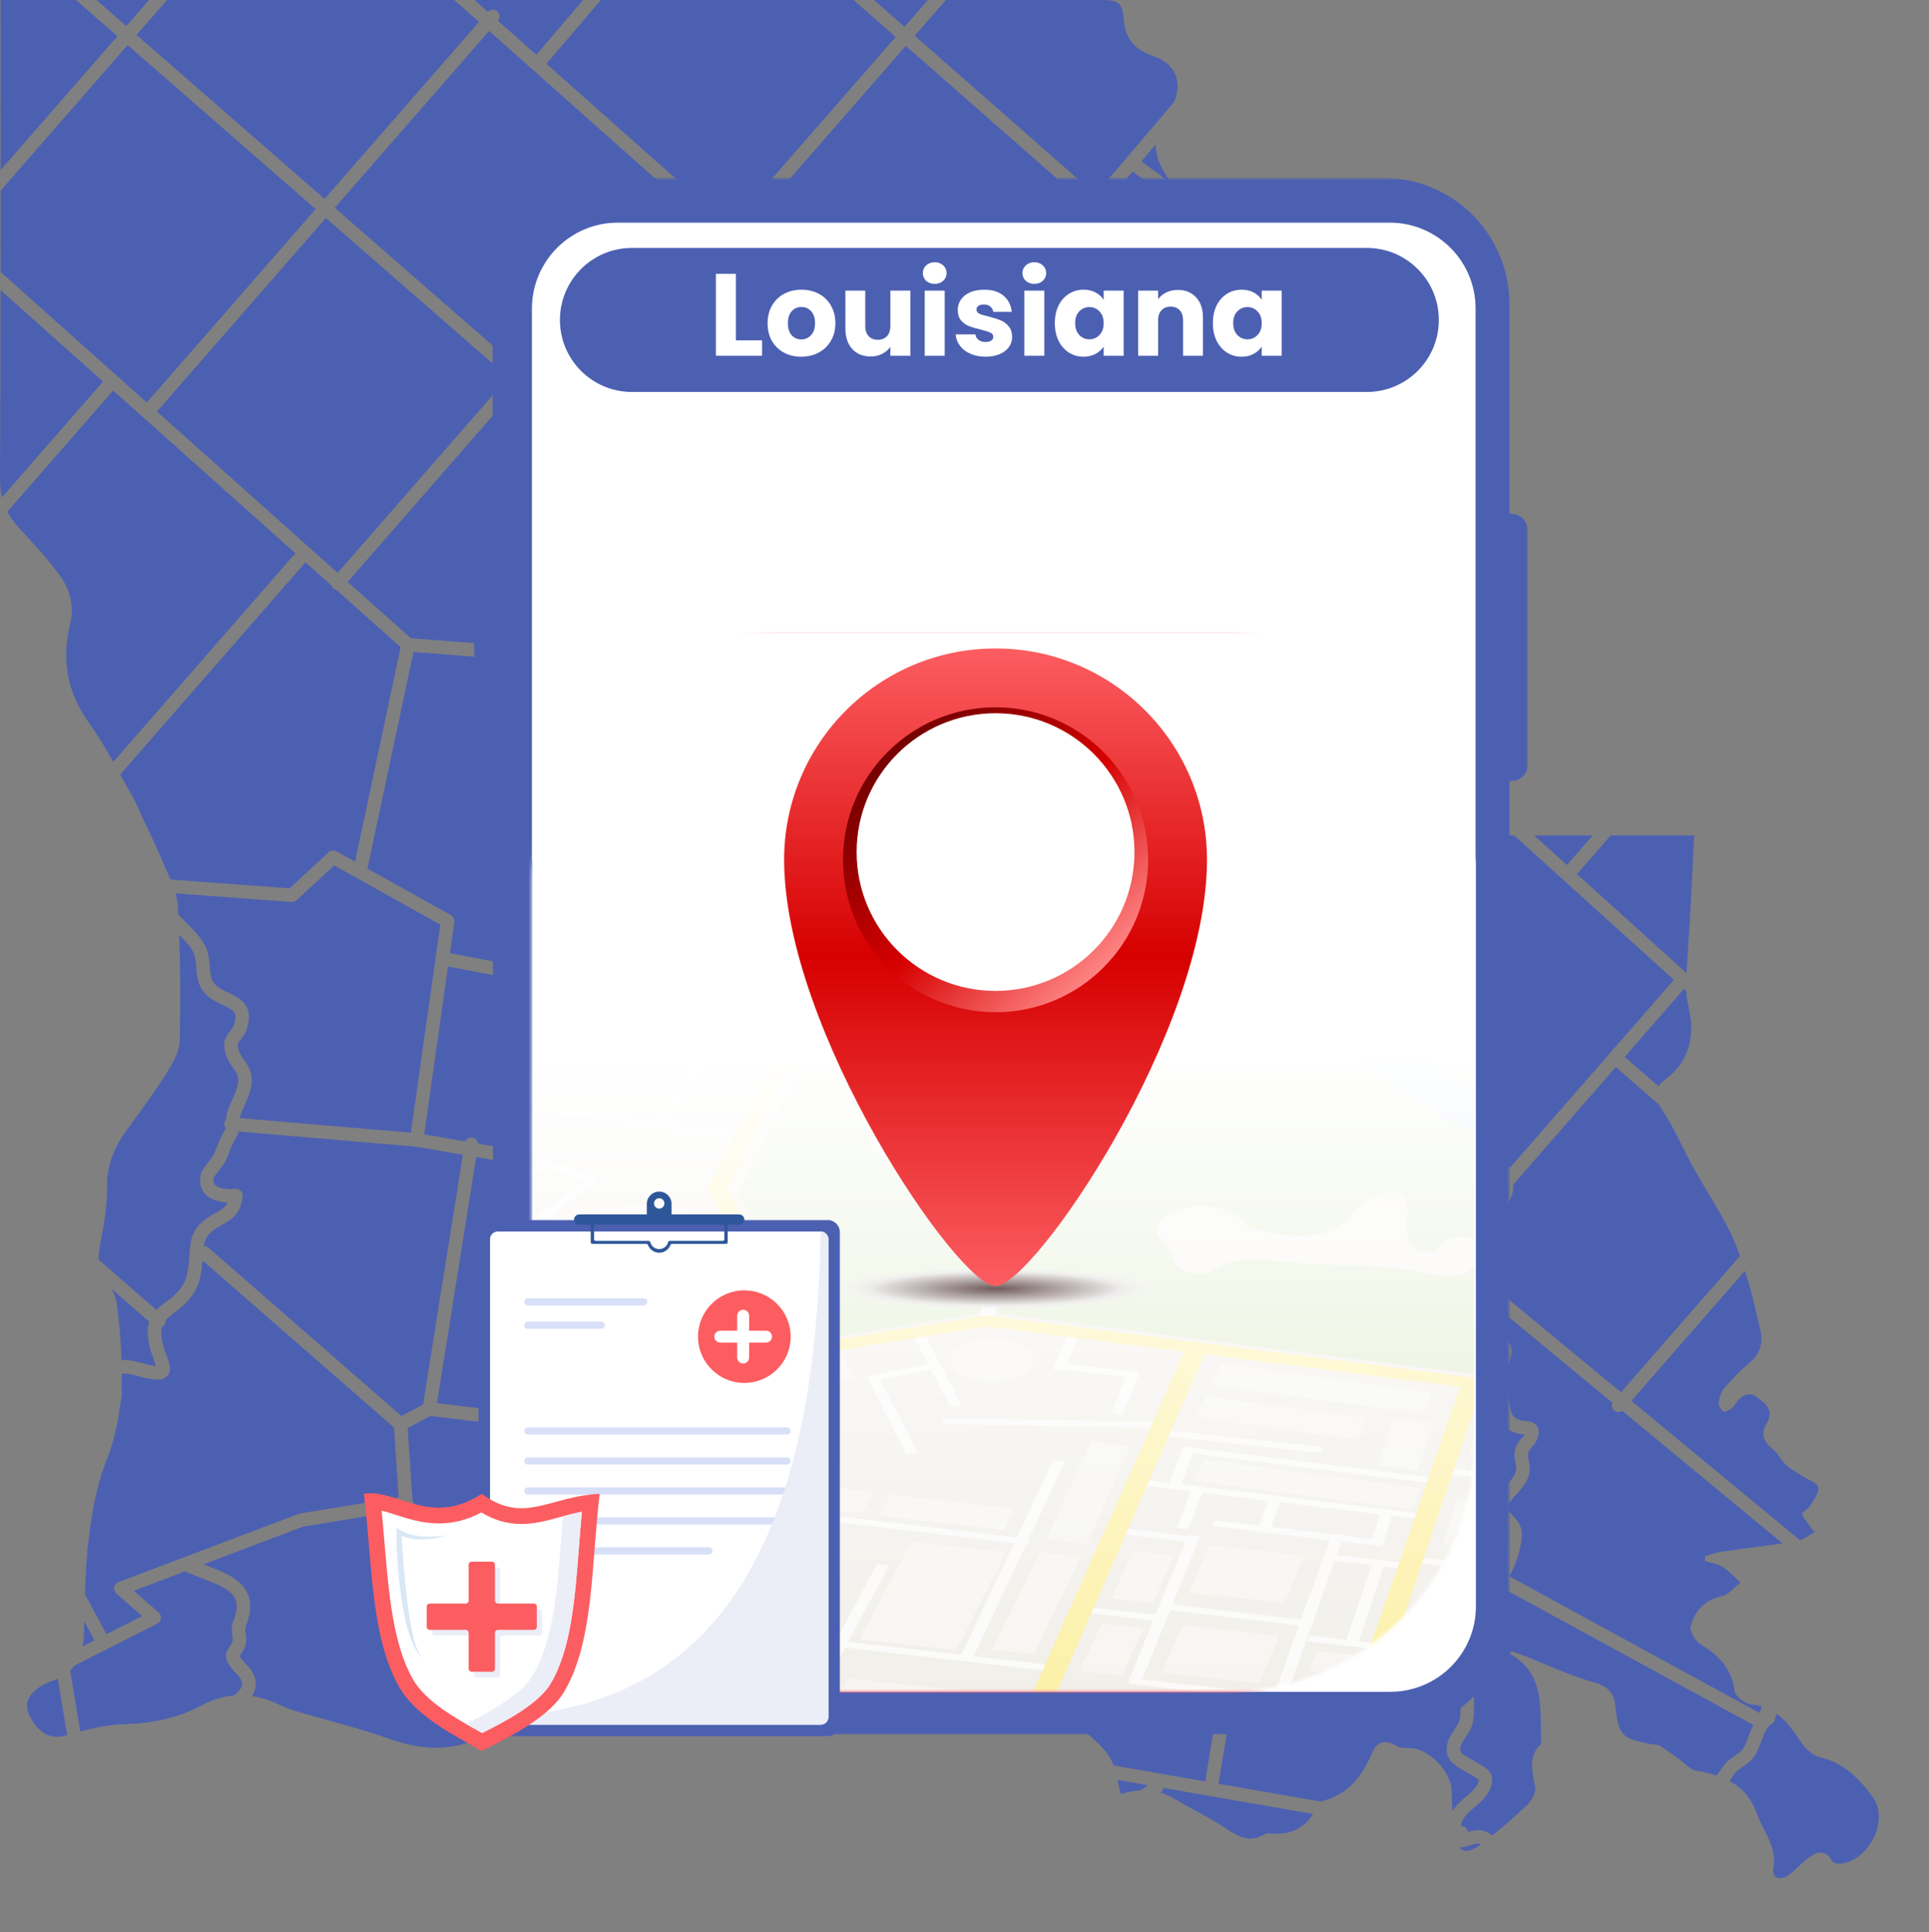 <svg width="615" height="616" viewBox="0 0 615 616" fill="none" xmlns="http://www.w3.org/2000/svg">
<rect x="0" y="0" width="615" height="616" fill="#808080" stroke="none"/>
<path d="M566.399 546.355C569.689 548.724 572.055 552.227 574.451 555.795C575.784 557.661 578.005 559.704 580.138 560.237C587.778 562.014 592.931 567.167 597.106 573.03C602.526 580.582 595.507 593.819 586.268 594.264C585.557 594.264 584.402 593.819 584.047 593.286C581.559 588.933 578.627 590.798 575.962 592.842C573.919 594.352 572.32 596.396 570.276 597.817C567.345 599.861 564.768 598.705 565.39 595.418C566.544 588.755 562.281 584.224 560.326 578.716C558.381 573.18 555.288 569.913 551.394 567.828C551.709 567.414 552.014 566.988 552.303 566.545C553.321 564.979 553.425 564.904 554.447 564.158L555.224 563.584C555.517 563.366 555.813 563.162 556.104 562.966C557.156 562.245 558.354 561.43 559.366 559.91C560.245 558.582 560.877 556.896 561.485 555.27C562.089 553.656 562.757 551.921 563.6 550.772C563.68 550.694 563.728 550.594 563.795 550.504C564.082 550.155 564.392 549.866 564.73 549.693C565.287 549.409 565.695 548.89 565.846 548.285C565.98 547.734 566.173 547.075 566.399 546.355ZM468.717 588.354C470.17 587.884 471.116 587.618 472.106 588.006C471.928 588.137 471.751 588.269 471.572 588.399C468.791 590.471 466.643 590.649 465.28 589.015C466.541 589.052 467.714 588.674 468.717 588.354ZM418.596 578.347C415.59 583.205 410.977 585.136 404.941 584.58C404.408 584.491 403.697 584.49 403.253 584.757C398.1 587.955 394.28 585.201 390.016 582.447C385.129 579.16 379.71 576.762 374.646 573.652C373.092 572.709 371.514 572.015 369.909 571.548C370.002 571.466 370.095 571.386 370.187 571.303C370.571 570.953 370.768 570.492 370.824 570.021L418.596 578.347ZM559.026 549.986C558.405 551.196 557.902 552.499 557.438 553.737C556.888 555.204 556.366 556.594 555.758 557.507C555.213 558.327 554.525 558.794 553.657 559.39C553.317 559.623 552.968 559.861 552.617 560.125L551.892 560.662C550.55 561.643 550.058 562.055 548.679 564.179C548.248 564.844 547.762 565.476 547.24 566.096C545.274 565.462 543.169 564.992 540.958 564.59C538.915 564.234 537.138 562.191 535.272 560.858C533.229 559.437 531.275 557.838 529.143 556.595C528.343 556.062 527.099 556.239 526.122 556.062C516.971 554.196 515.994 553.307 515.017 544.067C514.572 539.27 512.351 537.583 507.731 536.25C500.269 534.118 493.161 530.741 485.876 527.898C484.543 527.365 483.299 527.01 481.967 526.477C481.7 526.654 481.523 527.01 481.346 527.276C493.161 533.94 490.763 545.489 491.385 555.973C486.943 560.148 488.63 564.857 489.43 569.832C489.785 571.698 488.097 574.452 486.498 575.873C483.089 579.089 479.539 582.21 475.851 585.139C475.271 584.741 474.591 584.379 473.81 584.056C471.572 583.125 469.576 583.593 468.002 584.081C467.859 583.198 467.196 582.459 466.27 582.29L465.794 582.205C465.808 582.143 465.845 582.089 465.85 582.025C466.117 579.593 467.966 578.022 470.113 576.197C472.122 574.485 474.405 572.544 475.364 569.613C476.713 565.471 474.056 563.907 472.293 562.871C471.924 562.652 471.521 562.414 471.1 562.138C470.349 561.643 469.557 561.202 468.784 560.779C465.99 559.237 465.319 558.658 465.572 557.196C465.753 556.138 466.481 555.056 467.251 553.912C468.294 552.351 469.488 550.583 469.749 548.294C469.969 546.38 470.082 541.52 469.597 539.321C469.263 537.786 468.392 536.677 467.688 535.789C467.106 535.048 466.639 534.464 466.503 533.763C466.267 532.575 466.835 531.119 467.438 529.578C467.729 528.839 468.01 528.102 468.229 527.374C468.586 526.179 468.813 524.972 469.036 523.78C469.404 521.795 469.722 520.082 470.646 518.599C470.805 518.344 471.242 517.948 471.63 517.596C472.44 516.864 473.35 516.037 473.81 514.869C474.286 513.682 474.175 512.626 474.101 511.933C474.079 511.709 474.042 511.397 474.063 511.307C474.729 508.725 475.429 508.001 477.923 506.25C478.059 506.152 478.175 506.013 478.298 505.898L559.026 549.986ZM473.659 504.103C471.758 505.692 470.675 507.274 469.916 510.225C469.696 511.06 469.769 511.787 469.833 512.368C469.885 512.87 469.9 513.077 469.825 513.273C469.725 513.512 469.116 514.065 468.752 514.397C468.157 514.935 467.488 515.545 467.013 516.306C465.655 518.483 465.231 520.767 464.821 522.978C464.627 524.024 464.435 525.083 464.122 526.129C463.936 526.748 463.691 527.368 463.444 527.997C462.684 529.948 461.823 532.159 462.296 534.574C462.633 536.295 463.571 537.486 464.325 538.44C464.859 539.117 465.283 539.658 465.407 540.223C465.727 541.695 465.69 546.011 465.484 547.784C465.338 549.038 464.536 550.233 463.689 551.497C462.745 552.899 461.682 554.49 461.34 556.446C460.529 561.138 464.115 563.102 466.726 564.541C467.397 564.91 468.084 565.281 468.732 565.709C469.224 566.035 469.695 566.308 470.127 566.565C470.632 566.863 471.324 567.256 471.446 567.437C471.448 567.447 471.48 567.668 471.289 568.271C470.709 570.041 469.073 571.438 467.341 572.912C465.822 574.205 464.181 575.604 463.03 577.438C462.916 575.459 462.866 573.481 462.866 571.52C462.955 565.034 455.759 557.394 449.185 557.305C447.941 557.305 446.43 557.394 445.453 556.772C441.722 554.551 439.145 554.995 437.457 558.904C434.348 566.1 429.995 571.964 421.999 574.097C421.757 574.163 421.514 574.283 421.279 574.442L388.486 568.728L400.599 494.582L473.659 504.103ZM365.946 569.16C365.237 569.729 364.495 570.283 363.734 570.825C361.656 570.912 359.522 571.304 357.322 571.964C356.911 570.422 356.591 568.919 356.263 567.472L365.946 569.16ZM370.127 463.743L396.519 492.856L384.245 567.983L355.001 562.887C354.771 562.252 354.512 561.635 354.213 561.036C352.969 558.46 350.659 556.328 348.438 554.284C346.217 552.241 343.64 550.553 341.152 548.776C339.731 547.71 338.399 546.2 336.8 545.934C331.558 545.045 329.514 541.669 328.626 536.871C328.359 535.183 327.027 533.673 326.139 532.074C325.172 532.757 324.06 533.294 323.081 533.965L333.19 459.3L370.127 463.743ZM170.143 550.482C162.896 551.798 155.729 553.645 148.633 555.795C140.015 558.371 132.197 557.216 124.023 554.373C115.05 551.175 105.722 548.865 96.482 546.2C94.084 545.489 91.685 544.778 89.464 543.712C86.403 542.198 83.354 541.2 80.312 540.752C81.035 539.696 81.565 538.401 81.522 536.748C81.444 533.769 79.644 531.852 78.2 530.312C77.42 529.473 76.724 528.733 76.436 528.003C76.539 527.847 76.654 527.662 76.772 527.468C77.675 526.014 78.239 525.067 78.382 524.216C78.591 522.988 78.461 521.875 78.339 520.89C78.203 519.79 78.135 519.081 78.385 518.448C80.017 514.353 80.198 510.966 78.94 508.088C76.882 503.359 71.397 501.273 66.103 499.251C65.693 499.093 65.282 498.93 64.872 498.771L96.617 486.735L128.324 481.582L170.143 550.482ZM21.399 553.21C21.285 553.242 21.17 553.275 21.056 553.308C16.347 554.64 12.527 552.951 9.506 547.177C7.641 543.623 8.706 540.425 12.704 537.849C13.77 537.138 15.014 536.516 16.258 536.072C17.033 535.82 17.761 535.531 18.444 535.214L21.399 553.21ZM59.023 500.985C60.802 501.819 62.691 502.555 64.558 503.27C69.226 505.059 73.645 506.75 74.988 509.811C75.764 511.578 75.566 513.887 74.378 516.857C73.706 518.543 73.897 520.136 74.055 521.415C74.151 522.201 74.234 522.885 74.163 523.359C74.051 523.684 73.442 524.67 73.108 525.195C72.267 526.545 71.922 527.106 72.019 527.989C72.289 530.303 73.756 531.868 75.052 533.256C76.37 534.663 77.18 535.587 77.21 536.868C77.244 538.033 76.545 538.731 75.2 539.978C74.992 540.17 74.78 540.367 74.567 540.571C71.148 540.868 67.734 541.896 64.321 543.712C56.414 547.976 48.153 549.487 39.18 549.754C34.654 549.887 30.077 550.866 25.564 552.06L22.37 532.604C22.887 532.117 23.357 531.595 23.778 531.038L50.141 517.665C50.774 517.339 51.214 516.724 51.3 516.011C51.388 515.301 51.12 514.593 50.582 514.124L42.642 507.196L59.023 500.985ZM223.826 462.079L220.974 481.229C220.888 481.799 221.034 482.383 221.386 482.844C221.473 482.966 221.575 483.073 221.686 483.169C222.003 483.446 222.401 483.626 222.828 483.68L236.6 485.438L228.19 540.786L196.458 535.256C195.897 535.16 195.328 535.281 194.865 535.602L174.599 549.512L131.525 478.542L129.957 455.31L137.258 451.427L223.826 462.079ZM222.691 544.195C217.712 545.056 212.822 546.264 208.067 548.421C206.557 549.132 204.514 549.043 202.826 548.865C196.267 548.206 189.775 548.214 183.346 548.732L196.588 539.646L222.691 544.195ZM323.802 496.546L317.769 541.1C317.515 541.501 317.258 541.901 316.988 542.291C315.656 544.157 314.145 545.933 311.657 547.443C311.657 546.377 311.568 545.4 311.657 544.334C312.19 538.471 310.236 535.183 304.639 533.762C299.752 532.518 295.933 531.097 295.488 524.878C295.222 521.058 291.935 520.347 288.381 522.124C286.604 523.012 284.561 523.456 282.695 524.078C278.697 525.233 274.61 526.477 270.523 527.543C269.191 527.898 267.769 527.987 266.348 528.254C266.17 526.744 265.548 525.055 265.903 523.723C266.436 521.591 267.503 519.636 268.48 517.593C269.813 514.661 269.368 511.64 266.703 510.13C265.193 509.331 262.35 510.041 260.484 510.841C255.953 512.884 251.689 515.549 247.069 517.593C241.295 520.169 239.962 522.835 242.36 528.698C245.978 537.784 245.293 540.813 236.535 542.24L232.432 541.525L240.871 485.979L323.802 496.546ZM514.055 447.231C513.685 448.067 513.855 449.071 514.581 449.704C515.336 450.363 516.401 450.367 517.192 449.82L568.309 492.079C561.984 492.985 555.589 493.744 549.31 494.672C547.355 494.938 545.578 495.649 543.623 496.093C543.623 496.626 543.534 497.159 543.534 497.692C545.489 498.314 547.622 498.58 549.31 499.646C551.353 500.979 553.041 502.934 554.906 504.533C552.952 506.043 551.175 508.442 549.043 508.887C543.535 510.042 540.425 513.595 539.004 518.393C538.56 519.992 540.425 523.19 542.202 524.256C547.888 527.81 552.153 531.897 552.952 539.004C553.13 540.692 556.328 543.269 558.282 543.446C559.521 543.54 560.662 543.749 561.72 544.057L560.953 546.137L481.17 502.569C483.458 498.875 484.767 493.932 485.129 490.664C485.569 486.711 483.83 484.856 482.433 483.369C481.775 482.67 481.206 482.059 480.816 481.223C480.295 480.106 481.231 478.89 483.332 476.574C485.325 474.369 487.589 471.88 487.704 468.522C487.742 467.386 487.545 466.42 487.374 465.569C487.174 464.556 487.026 463.827 487.26 462.964C487.392 462.486 487.872 461.951 488.379 461.383C489.087 460.585 489.896 459.682 490.252 458.417C490.545 457.394 490.83 455.89 489.985 454.646C489.092 453.353 487.645 453.198 486.476 453.079C485.825 453.014 485.152 452.947 484.503 452.723C482.188 451.913 481.861 451.142 481.327 447.92L481.202 447.172C480.675 444.007 480.019 440.067 480.399 437.203C480.515 436.305 480.788 435.516 481.072 434.68C481.695 432.86 482.396 430.794 481.256 428.069C479.726 424.417 476.596 423.023 473.837 421.786C473.016 421.418 472.238 421.06 471.525 420.666C471.65 420.444 471.746 420.203 471.786 419.936C471.965 418.762 471.147 417.671 469.974 417.497L468.92 417.344C468.761 416.041 469.129 414.46 470.169 412.548C470.367 412.184 470.632 411.867 470.926 411.576L514.055 447.231ZM30.137 522.993L26.378 524.899C26.589 523.776 26.711 522.584 26.741 521.324C26.792 519.862 26.833 518.4 26.871 516.938L30.137 522.993ZM125.611 455.114L127.119 477.421L95.702 482.53C95.557 482.552 95.419 482.592 95.279 482.641L37.756 504.448C37.055 504.715 36.537 505.336 36.407 506.079C36.272 506.823 36.54 507.582 37.11 508.08L45.353 515.271L33.958 521.049L27.09 508.311C27.262 502.443 27.537 496.588 28.252 490.763C29.318 482.145 30.828 473.438 34.026 465.442C36.385 459.41 37.722 453.332 38.362 447.184C38.986 445.659 38.906 443.873 38.726 442.371C38.796 440.906 38.831 439.437 38.837 437.964C39.415 437.864 40.741 437.845 43.522 438.608C48.758 440.043 51.713 440.446 53.343 438.678C54.884 437.003 54.079 434.805 53.145 432.256C52.355 430.106 51.374 427.428 51.389 424.479C51.39 423.961 51.495 423.533 51.605 423.104C51.841 422.985 52.056 422.83 52.24 422.619C52.653 422.146 52.807 421.544 52.74 420.967C53.45 420.154 54.398 419.388 55.623 418.476C56.655 417.698 57.712 416.908 58.667 415.983C63.218 411.587 63.945 407.855 64.472 403.058C64.518 402.625 64.533 402.266 64.566 401.861L125.611 455.114ZM465.802 421.231C466.129 421.733 466.475 422.173 466.809 422.504C468.343 424.037 470.247 424.893 472.087 425.716C474.408 426.753 476.422 427.647 477.293 429.731C477.781 430.899 477.562 431.668 477.005 433.288C476.679 434.237 476.31 435.313 476.135 436.633C475.67 440.137 476.387 444.426 476.958 447.875L477.082 448.616C477.685 452.264 478.5 455.178 483.089 456.784C484.219 457.177 485.285 457.284 486.053 457.36C486.055 457.361 486.063 457.363 486.071 457.365C485.922 457.674 485.522 458.119 485.171 458.515C484.435 459.345 483.514 460.375 483.116 461.825C482.608 463.67 482.919 465.192 483.164 466.416C483.304 467.126 483.425 467.74 483.407 468.375C483.342 470.156 481.721 471.95 480.147 473.682C477.915 476.141 475.138 479.203 476.915 483.03C477.597 484.493 478.538 485.503 479.298 486.308C480.482 487.569 481.074 488.199 480.855 490.183C480.482 493.561 479.167 497.785 477.417 500.51L477.16 500.371C476.929 500.244 476.674 500.165 476.409 500.128L399.861 490.151L373.394 460.955L377.827 408.348L465.802 421.231ZM333.511 426.394L329.208 456.621L329.203 456.634L324.375 492.3L225.546 479.708L228.406 460.503L228.411 460.484L235.81 410.821L333.511 426.394ZM557.482 408.939C558.993 413.914 559.97 418.978 561.214 423.953C562.28 428.218 561.125 431.682 557.66 434.614C554.817 437.013 552.241 439.679 549.843 442.433C548.777 443.676 548.154 445.542 547.977 447.23C547.888 448.119 548.688 449.451 549.487 450.073C549.932 450.339 551.264 449.54 552.063 449.007C552.685 448.651 553.041 447.941 553.485 447.319C555.262 444.921 557.394 443.41 560.237 445.542C562.902 447.496 565.656 449.718 563.347 453.627C561.303 457.092 562.103 459.579 565.123 461.978C566.811 463.31 567.789 465.532 569.388 467.042C571.076 468.552 573.119 469.619 575.073 470.862C576.672 471.928 579.516 472.817 579.693 474.149C579.96 475.926 578.361 478.058 577.295 479.835C576.673 480.901 575.428 481.612 574.54 482.5C574.629 482.944 574.629 483.3 574.807 483.478C575.962 485.166 577.205 486.854 578.449 488.542C576.895 489.356 575.464 490.537 573.899 491.115L520.107 446.643L556.304 405.174C556.702 406.433 557.093 407.691 557.482 408.939ZM263.108 314.08C263.167 314.091 263.222 314.075 263.277 314.083C263.314 314.087 263.331 314.12 263.364 314.121L305.775 318.134L307.728 333.991C307.828 334.786 308.355 335.451 309.101 335.742L376.815 361.368L373.735 405.71L373.734 405.717L369.223 459.316L333.78 455.053L338.074 424.901C338.235 423.735 337.441 422.661 336.279 422.475L236.339 406.549L238.727 381.481C238.83 380.362 238.059 379.347 236.945 379.157L227.994 377.627L238.375 308.685L263.108 314.08ZM234.249 383.046L231.861 408.097L224.451 457.823L139.317 447.348L151.82 368.888L234.249 383.046ZM132.558 365.59L147.571 368.169L134.878 447.827L128.001 451.479L127.998 451.483L66.523 397.855C66.079 397.468 65.518 397.292 64.972 397.329C65.253 395.371 65.853 393.977 67.818 392.398C68.845 391.576 69.899 390.983 70.918 390.417C73.762 388.834 76.703 387.193 77.378 381.452C77.453 380.81 77.236 380.17 76.79 379.706C76.327 379.222 75.707 379.002 75.067 379.055C71.908 379.318 69.351 378.759 68.48 377.696C68.313 377.5 67.809 376.888 68.205 375.42C68.402 375.004 69.484 373.601 70.064 372.846C70.783 371.904 71.431 371.036 71.665 370.618C72.233 369.595 72.7 368.399 73.149 367.21C73.433 366.459 73.719 365.72 74.032 365.047C74.139 364.826 74.358 364.418 74.612 363.944C75.486 362.315 75.946 361.408 76.177 360.765L132.558 365.59ZM528.936 352.227C529.286 352.865 529.713 353.552 530.208 354.302C533.85 359.81 536.428 366.029 539.626 371.804C543.535 378.911 548.066 385.663 551.619 392.858C552.814 395.291 553.823 397.847 554.737 400.446L516.798 443.917L474.781 409.181C476.87 408.018 479.137 406.44 480.03 403.179C480.989 399.672 480.04 396.852 479.209 394.369C478.413 391.997 477.779 390.125 478.679 387.799C479.054 386.819 479.603 385.882 480.134 384.953C480.883 383.649 481.657 382.292 482.089 380.803C482.439 379.596 482.462 378.503 482.434 377.463C482.651 377.344 482.859 377.199 483.031 377.001L515.15 340.201L528.936 352.227ZM47.579 421.393C47.284 422.294 47.095 423.296 47.092 424.451C47.074 428.168 48.249 431.378 49.11 433.722C49.314 434.287 49.567 434.978 49.732 435.521C48.941 435.453 47.442 435.206 44.658 434.444C42.233 433.78 40.304 433.506 38.772 433.627C38.723 432.184 38.652 430.737 38.558 429.284C38.291 424.753 37.846 420.133 37.225 415.603C36.975 413.856 36.336 411.954 35.235 410.625L47.579 421.393ZM57.134 298C58.621 299.525 59.969 300.997 60.829 302.242C62.287 304.353 62.41 306.065 62.566 308.222C62.66 309.541 62.765 311.037 63.202 312.708C64.405 317.29 68.058 319.022 70.992 320.411C74.603 322.123 75.697 322.821 74.773 326.124C74.35 327.61 73.784 328.298 73.185 329.024C71.847 330.642 70.902 332.182 71.936 335.949C72.444 337.796 73.402 339.139 74.242 340.329C75.349 341.894 76.154 343.029 75.929 345.093C75.737 346.837 74.84 348.852 73.973 350.801C73.348 352.197 72.706 353.634 72.312 355.021C72.163 355.552 72.145 356.193 72.149 356.888C71.807 357.234 71.557 357.678 71.514 358.199C71.466 358.751 71.68 359.24 71.988 359.646C71.71 360.259 71.141 361.327 70.827 361.909C70.53 362.466 70.274 362.945 70.151 363.209C69.792 363.974 69.465 364.819 69.143 365.673C68.762 366.665 68.388 367.669 67.912 368.521C67.724 368.854 67.21 369.496 66.662 370.216C65.074 372.277 64.353 373.269 64.118 374.126C63.258 377.245 64.216 379.28 65.177 380.438C66.634 382.177 69.2 383.229 72.526 383.396C71.851 384.982 70.667 385.639 68.837 386.662C67.718 387.284 66.449 387.991 65.137 389.043C60.907 392.442 60.689 395.821 60.438 399.728C60.382 400.609 60.319 401.552 60.209 402.58C59.715 407.092 59.11 409.578 55.691 412.88C54.867 413.673 53.952 414.349 53.056 415.017C51.985 415.818 50.859 416.662 49.877 417.683L31.434 401.594C31.398 399.804 31.654 397.933 32.072 395.969C33.227 390.194 34.204 384.241 34.115 378.378C34.026 371.271 36.603 365.495 40.601 359.987C44.865 354.124 49.219 348.349 53.039 342.219C55.082 339.021 57.214 335.289 57.303 331.735C57.512 320.502 57.554 309.214 57.134 298ZM416.902 324.019C416.987 324.138 417.057 324.266 417.174 324.368C417.216 324.405 417.251 324.437 417.293 324.468C417.393 324.543 417.508 324.568 417.605 324.619L478.072 375.582C478.086 375.868 478.069 376.168 478.085 376.45C478.155 377.607 478.217 378.602 477.937 379.584C477.654 380.576 477.031 381.655 476.38 382.794C475.759 383.878 475.119 384.998 474.643 386.231C473.192 390 474.207 393.038 475.109 395.714C475.841 397.893 476.476 399.777 475.858 402.022C475.346 403.898 474.051 404.669 471.8 405.867C469.879 406.891 467.694 408.051 466.378 410.481C465.054 412.921 464.549 414.98 464.516 416.687L378.151 404.039L381.156 360.771L414.789 322.237L416.902 324.019ZM234.156 307.742L223.744 376.876L152.387 364.619C152.292 363.675 151.608 362.873 150.625 362.711C149.663 362.557 148.772 363.087 148.375 363.928L135.252 361.675L142.829 308.155L196.724 318.356C197.876 318.574 198.989 317.828 199.228 316.678L202.5 300.835L234.156 307.742ZM482.705 266.348L533.679 312.409L481.485 372.209C481.16 371.96 480.787 371.772 480.352 371.74C480.309 371.737 480.267 371.758 480.222 371.758L421.6 322.348L463.938 266.348H482.705ZM140.382 294.806L130.993 361.139L76.446 356.469C76.449 356.38 76.444 356.268 76.455 356.203C76.765 355.115 77.321 353.876 77.905 352.559C78.907 350.305 79.944 347.98 80.206 345.566C80.616 341.877 79.026 339.64 77.754 337.846C77.022 336.819 76.395 335.928 76.087 334.815C75.563 332.903 75.724 332.705 76.504 331.766C77.239 330.871 78.248 329.651 78.913 327.286C80.862 320.335 76.229 318.131 72.838 316.525C70.273 315.309 68.057 314.261 67.364 311.619C67.027 310.337 66.944 309.163 66.853 307.919C66.685 305.559 66.493 302.88 64.365 299.802C62.846 297.597 60.297 295.06 57.827 292.603C57.495 292.272 57.167 291.944 56.844 291.621C56.793 290.688 56.739 289.756 56.681 288.825C56.608 287.492 56.35 286.159 55.974 284.829L92.946 287.578C93.541 287.623 94.125 287.418 94.564 287.014L106.557 275.942L140.382 294.806ZM353.905 270.93L353.925 270.946L411.499 319.47L378.426 357.362L311.83 332.165L309.942 316.804L350.35 267.93L353.905 270.93ZM537.6 315.953C537.768 319.615 539.098 323.277 539.182 326.938C539.359 333.779 536.96 339.554 531.274 343.907C530.124 344.77 529.287 345.556 528.728 346.322L517.988 336.954L536.883 315.306L537.6 315.953ZM458.552 266.348L418.309 319.579L358.489 269.164L361.211 266.348H458.552ZM326.983 248.233C327.471 253.068 326.417 257.705 323.296 262.173C322.674 263.061 322.674 264.393 322.141 266.348H346.081L306.767 313.893L266.32 310.062L289.092 227.547L294.748 221.065L326.983 248.233ZM199.682 213.102L188.194 280.458C188.097 281.034 188.232 281.626 188.581 282.096C188.937 282.578 189.458 282.878 190.033 282.952L203.827 284.769L198.843 297.508C198.819 297.561 198.832 297.625 198.814 297.678C198.794 297.74 198.752 297.789 198.738 297.856L195.45 313.755L143.439 303.911L144.848 293.96C144.97 293.08 144.546 292.212 143.77 291.78L117.15 276.938L131.822 207.869L199.682 213.102ZM540.158 266.348C539.714 275.498 539.27 283.85 538.826 292.29C538.478 298.285 537.965 304.28 537.718 310.275L502.762 278.687L513.531 266.348H540.158ZM284.717 227.247L262.033 309.445L203.757 296.729L208.822 283.779C209.067 283.165 209.007 282.468 208.673 281.902C208.332 281.325 207.757 280.95 207.102 280.863L192.799 278.979L203.94 213.629L220.3 216.501C221.124 216.649 221.959 216.3 222.439 215.612L240.891 189.016L284.717 227.247ZM105.588 186.594C105.705 186.964 105.882 187.317 106.196 187.592C106.498 187.855 106.857 187.98 107.225 188.05L127.728 206.353L113.198 274.74L107.279 271.438C106.468 270.987 105.454 271.108 104.771 271.739L92.319 283.233L54.37 280.414C53.505 278.368 52.535 276.34 51.706 274.344C49.485 269.013 46.908 263.95 44.51 258.708C43.71 256.931 43 255.154 42.023 253.555C40.757 251.378 39.534 249.166 38.315 246.95L97.385 179.273L105.588 186.594ZM507.814 266.348L499.569 275.794L489.114 266.348H507.814ZM355.23 266.348L355.196 266.383L355.154 266.348H355.23ZM94.18 176.396L36.096 242.941C33.746 238.733 31.317 234.583 28.519 230.723C21.5 220.95 19.545 210.555 22.299 199.272C23.898 192.876 22.122 187.457 18.48 182.659C14.57 177.506 10.128 172.709 5.686 167.911C4.309 166.378 3.197 164.81 2.334 163.156L36.07 124.504L94.18 176.396ZM358.88 172.546C357.702 174.095 356.502 175.63 355.278 177.15C353.679 179.194 351.458 181.06 349.148 182.126C342.13 185.324 339.287 191.01 338.576 198.295C338.132 202.559 337.333 206.824 337.066 211.088C336.445 219.261 333.69 226.369 327.915 232.232C325.432 234.801 324.353 237.948 325.312 241.194L297.639 217.873L348.521 163.509L358.88 172.546ZM292.912 131.586C292.919 131.592 292.922 131.594 292.929 131.6C293.357 131.973 293.921 132.163 294.491 132.125C295.071 132.083 295.608 131.814 295.983 131.371L302.661 123.511L345.278 160.688L292.952 216.588C292.941 216.601 292.938 216.616 292.93 216.626C292.918 216.633 292.91 216.637 292.901 216.646L286.948 223.468L243.365 185.448L243.843 184.763C244.52 183.784 244.301 182.464 243.3 181.767C242.324 181.092 240.989 181.332 240.309 182.308L240.103 182.603L230.061 173.842L278.287 118.588L292.912 131.586ZM237.621 186.163L219.682 212.024L202.552 209.016C202.518 209.009 202.485 209.019 202.448 209.016C202.412 209.012 202.381 208.993 202.345 208.989L130.982 203.484L110.855 185.516L165.332 123.102L237.621 186.163ZM162.094 120.277L107.648 182.656L50.023 131.211L103.887 69.5L162.094 120.277ZM275.067 115.724L226.812 171.01L168.171 119.854L216.898 64.026L275.067 115.724ZM372.267 62.956C372.245 63.301 372.236 63.639 372.247 63.966C372.247 66.009 372.247 68.142 372.691 70.186C373.313 73.117 374.913 75.96 374.913 78.803C374.913 82.978 375.179 86.799 377.223 90.708C380.421 96.66 383.087 102.968 385.308 109.364C387.884 116.738 386.018 124.201 383.175 130.953C377.571 144.123 370.529 156.463 362.227 168.02L361.361 169.012L305.438 120.227L349.907 67.883C350.64 68.031 351.425 67.825 351.954 67.226C352.5 66.606 352.595 65.764 352.317 65.042L361.109 54.693L372.267 62.956ZM32.855 121.652L0.628 158.575C0.205 156.794 0 154.888 0 152.808C0.109 132.696 0.157 112.585 0.178 92.48L32.855 121.652ZM100.641 66.662L46.812 128.335L0.182 86.706C0.188 78.064 0.188 69.424 0.188 60.785L40.699 14.372L100.641 66.662ZM346.477 65.28L300.807 119.037L300.803 119.034L300.801 119.044L294.123 126.904L235.932 75.188L288.79 14.626L346.477 65.28ZM213.686 61.173L164.931 117.032L106.724 66.255L155.948 9.857L213.686 61.173ZM285.559 11.789L232.714 72.335L174.203 20.335L191.579 0H272.133L285.559 11.789ZM152.724 6.997L103.474 63.424L43.531 11.133L53.248 0H144.851L152.724 6.997ZM350.926 0C356.522 3.22803e-05 357.855 0.711 358.299 6.396C358.832 12.615 361.942 15.903 367.628 17.857C374.614 20.215 377.052 25.84 374.417 32.395L349.263 62.003L291.621 11.389L301.562 0H350.926ZM368.421 46.101C368.458 49.436 369.706 52.86 372.158 56.415C372.442 56.83 372.586 57.341 372.644 57.914L363.891 51.435L368.421 46.101ZM37.454 11.542L0.188 54.238C0.184 38.076 0.178 21.92 0.178 5.774V0H24.224L37.454 11.542ZM170.983 17.475L158.757 6.609C159.5 5.711 159.407 4.386 158.525 3.616C157.653 2.855 156.349 2.935 155.562 3.766L151.325 0H185.915L170.983 17.475ZM288.387 8.557L278.643 0H295.855L288.387 8.557ZM40.28 8.311L30.754 0H47.534L40.28 8.311Z" fill="#4C60B2"/>
<path d="M390.435 328.314L390.64 329.102L390.768 329.359L390.716 329.873L390.318 330.207L389.997 330.271L389.932 330.605L390.061 330.798L390.266 331.119L389.804 331.388L389.353 331.452L388.501 331.722L388.244 331.85L388.039 332.184L387.781 332.441L387.122 332.581L386.672 333.096L386.813 333.558L386.941 334.072L386.877 334.201L386.282 334.341L385.767 334.405L384.915 334.868L383.934 336.39L383.806 336.519L383.034 337.371L382.905 338.029L382.841 338.287L382.004 339.343L381.747 339.741L381.414 340.191L380.963 340.139L380.501 340.332L380.179 340.665L380.051 341.517L379.998 342.095L380.063 342.626L379.87 343.285L379.355 344.072L378.696 344.663L378.181 344.792L377.458 344.739L377.06 344.868L376.674 345.655L376.159 346.186L375.826 345.993L375.182 346.326L374.137 347.383L373.687 348.428L373.57 349.613L374.885 350.051L375.48 350.903L375.363 351.819L375.106 352.735L374.913 353.185L375.375 353.972L375.247 354.229L374.266 354.707L373.944 355.559L374.137 355.688L374.808 356.202L374.217 356.668L374.423 357.375L375.608 358.211L375.942 359.32L375.621 359.396L375.03 359.987L375.17 360.308L375.826 360.951L375.645 361.931L375.114 362.265L375.255 363.502L375.138 364.559L374.607 364.623L373.357 364.764L373.498 366.001L374.298 366.773L374.374 368.279L374.969 368.601L375.11 369.324L374.981 369.903L374.66 370.433L374.402 370.899L374.274 371.156L374.467 371.349H374.997L375.85 371.542L376.252 371.658L376.445 371.992L376.907 372.828L377.321 373.808L375.801 373.692L375.749 374.543L375.89 375.122L376.806 375.636L378.636 375.106L379.166 375.222L379.178 375.946L379.05 376.797L379.516 377.456L380.445 378.425L380.252 378.758L380.38 379.079L380.971 379.132L381.566 379.003L382.029 379.325L382.817 379.517L383.138 379.377L383.733 379.505L383.797 379.762L383.81 380.032V380.417L383.938 380.482L384.401 380.675L384.931 380.996L385.329 381.51L385.393 381.703L385.072 381.972L384.015 382.438L382.648 382.45L381.333 382.205L379.878 382.012L378.499 381.896L377.856 381.844L376.734 381.908L375.689 381.984L374.31 381.868L373.2 382.201L372.272 382.535L371.693 382.804L371.098 383.266L370.326 384.182L369.361 385.689L367.516 386.102L366.728 386.179L366.004 385.986L365.088 385.729L364.493 385.677L364.03 385.612L363.516 385.741L361.735 385.829L360.754 385.97L358.459 386.577L357.944 386.641L357.417 386.846L356.887 386.91L355.97 386.589L355.311 386.344L354.848 385.363L354.434 384.254L353.711 383.419L352.32 382.776L349.172 382.145L347.069 382.366L344.774 383.037L343.793 382.985L343.134 382.535L342.386 380.642L342.45 380.064L343.355 378.091L345.622 375.451L347.492 371.715L347.93 368.906L347.644 359.243L347.166 357.737L346.109 357.03L341.08 358.974L338.848 359.71L337.405 359.657L336.874 359.014L336.798 358.163L337.26 357.701L339.994 356.182L341.554 354.728L341.747 353.876L341.811 353.217L341.542 352.365L340.999 351.332L338.961 350.236L335.479 350.26L333.763 349.886L333.377 349.693L332.834 348.793L332.758 347.556L333.144 345.92L334.032 343.55L334.74 341.722L335.049 340.408L334.973 339.106L335.487 338.254L335.552 337.274L335.938 336.422L335.99 334.98L338.221 334.566L338.607 333.779L338.466 333.329L338.659 332.995L338.595 332.545L339.11 331.822L339.833 331.424L340.879 330.753L390.435 328.314Z" fill="#4C60B2" stroke="white" stroke-width="0.5" stroke-miterlimit="10" stroke-linecap="round" stroke-linejoin="round"/>
<path d="M358.49 335.283L360.946 342.837H368.894L362.466 347.505L364.918 355.063L358.49 350.394L352.062 355.063L354.514 347.505L348.086 342.837H356.034L358.49 335.283Z" fill="#4C60B2"/>
<mask id="mask0_2702_23212" style="mask-type:alpha" maskUnits="userSpaceOnUse" x="150" y="56" width="338" height="250">
<rect x="150.234" y="56.718" width="336.884" height="248.766" fill="#D9D9D9"/>
</mask>
<g mask="url(#mask0_2702_23212)">
<path d="M481.885 163.807H481.231V96.917C481.231 74.693 463.245 56.718 441.008 56.718H197.273C175.036 56.718 157.05 74.693 157.05 96.917V163.807H156.396C153.453 163.807 151.164 166.204 151.164 169.037V215.337C151.164 218.278 153.562 220.566 156.396 220.566H157.05V231.569H156.396C153.453 231.569 151.164 233.966 151.164 236.798V283.098C151.164 286.04 153.562 288.328 156.396 288.328H157.05V694.026C157.05 716.25 175.036 734.226 197.273 734.226H441.008C463.245 734.226 481.231 716.25 481.231 694.026V249H481.885C484.828 249 487.117 246.603 487.117 243.77V169.037C487.117 166.204 484.719 163.807 481.885 163.807Z" fill="#4C60B2"/>
<path d="M443.079 720.717H196.946C181.903 720.717 169.586 708.516 169.586 693.373V98.225C169.695 83.191 181.903 70.989 196.946 70.989H443.079C458.122 70.989 470.439 83.191 470.439 98.334V693.482C470.439 708.516 458.231 720.717 443.079 720.717Z" fill="white"/>
</g>
<mask id="mask1_2702_23212" style="mask-type:alpha" maskUnits="userSpaceOnUse" x="156" y="274" width="326" height="280">
<rect x="156.164" y="274.314" width="325.131" height="279.353" fill="#D9D9D9"/>
</mask>
<g mask="url(#mask1_2702_23212)">
<path d="M481.994 -17.505H481.34V-84.395C481.34 -106.619 463.354 -124.595 441.117 -124.595H197.383C175.146 -124.595 157.16 -106.619 157.16 -84.395V-17.505H156.506C153.563 -17.505 151.273 -15.108 151.273 -12.276V34.024C151.273 36.966 153.672 39.253 156.506 39.253H157.16V50.257H156.506C153.563 50.257 151.273 52.653 151.273 55.486V101.786C151.273 104.727 153.672 107.015 156.506 107.015H157.16V512.714C157.16 534.938 175.146 552.913 197.383 552.913H441.117C463.354 552.913 481.34 534.938 481.34 512.714V67.687H481.994C484.937 67.687 487.227 65.29 487.227 62.458V-12.276C487.227 -15.108 484.828 -17.505 481.994 -17.505Z" fill="#4C60B2"/>
<path d="M443.189 539.405H197.056C182.013 539.405 169.695 527.203 169.695 512.06V-83.088C169.804 -98.122 182.013 -110.323 197.056 -110.323H443.189C458.231 -110.323 470.549 -98.122 470.549 -82.979V512.169C470.549 527.203 458.34 539.405 443.189 539.405Z" fill="white"/>
</g>
<path d="M178.516 102.012C178.516 89.329 188.797 79.048 201.48 79.048H435.765C448.447 79.048 458.729 89.329 458.729 102.012C458.729 114.695 448.447 124.976 435.765 124.976H201.48C188.797 124.976 178.516 114.695 178.516 102.012Z" fill="#4C60B2"/>
<path d="M234.605 108.521H242.951V113.436H228.234V87.297H234.605V108.521Z" fill="white"/>
<path d="M255.452 113.734C253.416 113.734 251.578 113.3 249.938 112.431C248.324 111.562 247.045 110.321 246.101 108.707C245.182 107.094 244.722 105.207 244.722 103.048C244.722 100.913 245.194 99.039 246.138 97.425C247.082 95.787 248.374 94.533 250.013 93.665C251.652 92.796 253.49 92.361 255.527 92.361C257.563 92.361 259.401 92.796 261.041 93.665C262.68 94.533 263.971 95.787 264.915 97.425C265.859 99.039 266.331 100.913 266.331 103.048C266.331 105.182 265.847 107.069 264.878 108.707C263.934 110.321 262.63 111.562 260.966 112.431C259.327 113.3 257.489 113.734 255.452 113.734ZM255.452 108.223C256.669 108.223 257.7 107.776 258.544 106.883C259.414 105.989 259.848 104.711 259.848 103.048C259.848 101.385 259.426 100.106 258.582 99.213C257.762 98.319 256.744 97.872 255.527 97.872C254.285 97.872 253.254 98.319 252.434 99.213C251.615 100.081 251.205 101.36 251.205 103.048C251.205 104.711 251.602 105.989 252.397 106.883C253.217 107.776 254.235 108.223 255.452 108.223Z" fill="white"/>
<path d="M290.239 92.659V113.436H283.868V110.606C283.222 111.525 282.341 112.269 281.223 112.84C280.13 113.386 278.913 113.659 277.572 113.659C275.982 113.659 274.579 113.312 273.362 112.617C272.145 111.897 271.201 110.867 270.53 109.526C269.86 108.186 269.525 106.61 269.525 104.798V92.659H275.858V103.941C275.858 105.331 276.218 106.411 276.938 107.181C277.659 107.95 278.627 108.335 279.844 108.335C281.086 108.335 282.067 107.95 282.788 107.181C283.508 106.411 283.868 105.331 283.868 103.941V92.659H290.239Z" fill="white"/>
<path d="M298.019 90.5C296.901 90.5 295.982 90.177 295.262 89.532C294.567 88.861 294.219 88.042 294.219 87.074C294.219 86.081 294.567 85.262 295.262 84.617C295.982 83.946 296.901 83.611 298.019 83.611C299.112 83.611 300.006 83.946 300.701 84.617C301.422 85.262 301.782 86.081 301.782 87.074C301.782 88.042 301.422 88.861 300.701 89.532C300.006 90.177 299.112 90.5 298.019 90.5ZM301.186 92.659V113.436H294.815V92.659H301.186Z" fill="white"/>
<path d="M314.26 113.734C312.447 113.734 310.832 113.424 309.416 112.803C308.001 112.183 306.883 111.339 306.063 110.271C305.244 109.179 304.784 107.963 304.685 106.622H310.981C311.056 107.342 311.391 107.925 311.987 108.372C312.583 108.819 313.316 109.042 314.185 109.042C314.98 109.042 315.588 108.893 316.011 108.596C316.458 108.273 316.681 107.863 316.681 107.367C316.681 106.771 316.371 106.337 315.75 106.064C315.129 105.766 314.123 105.443 312.732 105.096C311.242 104.748 310 104.388 309.007 104.016C308.013 103.619 307.156 103.01 306.436 102.191C305.716 101.347 305.355 100.218 305.355 98.803C305.355 97.612 305.678 96.532 306.324 95.564C306.995 94.571 307.963 93.789 309.23 93.218C310.522 92.647 312.049 92.361 313.813 92.361C316.421 92.361 318.47 93.007 319.96 94.298C321.475 95.588 322.344 97.301 322.568 99.436H316.681C316.582 98.716 316.259 98.145 315.713 97.723C315.191 97.301 314.496 97.09 313.626 97.09C312.881 97.09 312.31 97.239 311.913 97.537C311.515 97.81 311.316 98.195 311.316 98.691C311.316 99.287 311.627 99.734 312.248 100.032C312.894 100.33 313.887 100.627 315.228 100.925C316.768 101.322 318.023 101.72 318.991 102.117C319.96 102.489 320.804 103.11 321.525 103.979C322.27 104.823 322.655 105.964 322.68 107.404C322.68 108.62 322.332 109.713 321.636 110.681C320.966 111.624 319.985 112.369 318.693 112.915C317.426 113.461 315.949 113.734 314.26 113.734Z" fill="white"/>
<path d="M329.781 90.5C328.664 90.5 327.745 90.177 327.024 89.532C326.329 88.861 325.981 88.042 325.981 87.074C325.981 86.081 326.329 85.262 327.024 84.617C327.745 83.946 328.664 83.611 329.781 83.611C330.874 83.611 331.768 83.946 332.464 84.617C333.184 85.262 333.544 86.081 333.544 87.074C333.544 88.042 333.184 88.861 332.464 89.532C331.768 90.177 330.874 90.5 329.781 90.5ZM332.948 92.659V113.436H326.577V92.659H332.948Z" fill="white"/>
<path d="M336.298 103.01C336.298 100.876 336.695 99.001 337.49 97.388C338.31 95.775 339.415 94.533 340.806 93.665C342.197 92.796 343.749 92.361 345.463 92.361C346.928 92.361 348.208 92.659 349.3 93.255C350.418 93.851 351.275 94.633 351.871 95.601V92.659H358.242V113.436H351.871V110.495C351.25 111.463 350.381 112.245 349.263 112.84C348.17 113.436 346.891 113.734 345.426 113.734C343.737 113.734 342.197 113.3 340.806 112.431C339.415 111.537 338.31 110.284 337.49 108.67C336.695 107.032 336.298 105.145 336.298 103.01ZM351.871 103.048C351.871 101.459 351.424 100.205 350.53 99.287C349.661 98.369 348.593 97.909 347.326 97.909C346.059 97.909 344.979 98.369 344.085 99.287C343.215 100.181 342.781 101.422 342.781 103.01C342.781 104.599 343.215 105.865 344.085 106.808C344.979 107.727 346.059 108.186 347.326 108.186C348.593 108.186 349.661 107.727 350.53 106.808C351.424 105.89 351.871 104.636 351.871 103.048Z" fill="white"/>
<path d="M375.518 92.436C377.952 92.436 379.889 93.23 381.33 94.819C382.795 96.383 383.528 98.542 383.528 101.298V113.436H377.194V102.154C377.194 100.764 376.834 99.684 376.114 98.915C375.394 98.145 374.425 97.76 373.208 97.76C371.991 97.76 371.022 98.145 370.302 98.915C369.582 99.684 369.222 100.764 369.222 102.154V113.436H362.851V92.659H369.222V95.415C369.867 94.496 370.737 93.776 371.83 93.255C372.922 92.709 374.152 92.436 375.518 92.436Z" fill="white"/>
<path d="M386.688 103.01C386.688 100.876 387.086 99.001 387.88 97.388C388.7 95.775 389.805 94.533 391.196 93.665C392.587 92.796 394.14 92.361 395.853 92.361C397.319 92.361 398.598 92.659 399.691 93.255C400.808 93.851 401.665 94.633 402.261 95.601V92.659H408.632V113.436H402.261V110.495C401.64 111.463 400.771 112.245 399.653 112.84C398.561 113.436 397.281 113.734 395.816 113.734C394.127 113.734 392.587 113.3 391.196 112.431C389.805 111.537 388.7 110.284 387.88 108.67C387.086 107.032 386.688 105.145 386.688 103.01ZM402.261 103.048C402.261 101.459 401.814 100.205 400.92 99.287C400.051 98.369 398.983 97.909 397.716 97.909C396.449 97.909 395.369 98.369 394.475 99.287C393.605 100.181 393.171 101.422 393.171 103.01C393.171 104.599 393.605 105.865 394.475 106.808C395.369 107.727 396.449 108.186 397.716 108.186C398.983 108.186 400.051 107.727 400.92 106.808C401.814 105.89 402.261 104.636 402.261 103.048Z" fill="white"/>
<mask id="mask2_2702_23212" style="mask-type:alpha" maskUnits="userSpaceOnUse" x="169" y="201" width="302" height="339">
<rect x="169.547" y="201.513" width="300.461" height="337.968" rx="79.56" fill="#FC5D61"/>
</mask>
<g mask="url(#mask2_2702_23212)">
<g clip-path="url(#clip0_2702_23212)">
<rect width="413.998" height="338.317" transform="translate(102.328 201.514)" fill="#FC5D61"/>
<mask id="mask3_2702_23212" style="mask-type:luminance" maskUnits="userSpaceOnUse" x="102" y="201" width="415" height="339">
<path d="M516.714 201.126H102.094V539.132H516.714V201.126Z" fill="white"/>
</mask>
<g mask="url(#mask3_2702_23212)">
<path d="M626.13 551.032L541.074 263.579H93.38L-0.625 551.032H626.13Z" fill="#E8E4DB"/>
<path d="M85.834 289.088C89.102 292.043 92.526 294.999 95.95 297.954C96.183 298.187 96.183 298.498 96.339 298.809C97.273 299.432 97.117 300.287 96.884 301.065C97.506 301.065 98.129 301.065 98.751 300.987C103.576 300.443 103.576 300.365 104.977 303.009C105.911 305.265 106.922 307.52 107.934 309.853C107.623 316.931 107.389 323.93 107.078 331.008C107.078 331.552 106.767 332.174 108.012 332.33C112.136 332.408 116.027 332.874 120.23 332.641C121.319 332.641 122.408 332.641 123.498 332.641C129.179 332.33 134.548 333.186 140.229 333.03C140.696 333.03 141.085 333.03 141.552 333.03C145.91 333.03 150.19 333.03 154.392 333.419C157.427 333.652 159.762 333.341 160.384 331.008C160.618 330.152 161.318 329.219 162.563 328.441C162.797 327.897 162.563 327.353 163.497 326.886C163.73 325.953 164.197 325.019 165.365 324.242C166.765 321.753 168.166 319.186 169.567 316.697C172.913 311.564 176.259 306.509 179.528 301.376C179.683 301.143 179.995 300.909 180.228 300.754C180.306 300.365 180.384 299.976 180.462 299.587C181.784 294.61 179.294 290.021 178.75 285.277C178.438 282.555 177.427 279.988 177.582 277.188C177.038 276.955 177.115 276.644 177.738 276.411C177.738 276.255 177.816 276.177 177.816 276.022C177.66 275.866 177.427 275.788 177.271 275.633C176.648 275.322 176.804 274.933 176.96 274.466C176.493 274.311 176.493 274 176.493 273.688C170.345 274.466 164.431 276.099 158.439 277.266C137.972 281.388 117.35 285.666 96.417 289.943C94.082 290.41 93.226 290.332 92.993 288.699C92.37 284.421 91.203 280.221 90.425 275.944C90.347 275.322 90.036 275.088 89.569 275.088L85.211 288.466C85.444 288.699 85.678 288.854 85.834 289.088Z" fill="#C9DEAA"/>
<path d="M207.849 265.992C210.806 266.537 214.074 266.692 216.487 268.092C222.167 268.17 227.926 267.781 233.529 268.403C235.552 268.637 237.653 268.481 239.677 268.17C243.101 267.003 246.836 267.548 250.416 267.003C251.427 266.848 252.595 267.003 253.528 266.459C257.03 264.281 261.31 264.437 265.435 264.281C268.003 264.204 270.493 264.048 273.061 263.892C273.606 263.892 274.073 263.815 274.462 263.659H195.164C195.398 263.737 195.631 263.815 195.864 263.97C200.222 263.97 203.88 265.215 207.849 265.992Z" fill="#C9DEAA"/>
<path d="M258.822 427.371L315.085 418.427L460.996 437.015L597.568 454.436L541.072 263.579H291.973L235.32 381.018L258.822 427.371Z" fill="#C9DEAA"/>
<path fill-rule="evenodd" clip-rule="evenodd" d="M501.153 297.33L504.966 294.375L509.091 293.519H518.663L532.047 294.53L542.942 294.686L544.265 293.053L543.798 291.341L489.48 279.131L481.698 278.509L473.994 279.52L467.769 285.82L464.5 292.197L462.633 296.786L464.423 299.586L474.539 300.752C474.539 300.752 482.01 301.608 483.644 301.608C485.278 301.608 492.36 301.608 492.36 301.608L497.496 299.586L501.153 297.33Z" fill="#9EC2FB"/>
<path d="M470.265 442.85L589.328 426.673L588.316 423.173L468.086 439.505L470.265 442.85Z" fill="#F8F7F5"/>
<path d="M254.074 428.457L61.471 361.261L60.148 365.305L250.416 431.413L254.074 428.457Z" fill="#F8F7F5"/>
<path fill-rule="evenodd" clip-rule="evenodd" d="M145.439 543.332L143.805 541.621L190.418 530.811L192.053 532.444L145.439 543.332Z" fill="#F8F7F5"/>
<path fill-rule="evenodd" clip-rule="evenodd" d="M162.641 493.015L166.376 492.393L191.978 532.524L188.087 533.146L162.641 493.015Z" fill="#F8F7F5"/>
<path fill-rule="evenodd" clip-rule="evenodd" d="M177.106 516.341L176.172 514.553L211.19 509.342L212.202 511.131L177.106 516.341Z" fill="#F8F7F5"/>
<path fill-rule="evenodd" clip-rule="evenodd" d="M193.383 476.448L194.55 474.581L328.399 490.758L327.465 492.547L193.383 476.448Z" fill="#F8F7F5"/>
<path fill-rule="evenodd" clip-rule="evenodd" d="M245.672 522.562L246.761 520.773L339.21 531.351L338.277 533.217L245.672 522.562Z" fill="#F8F7F5"/>
<path fill-rule="evenodd" clip-rule="evenodd" d="M279.678 498.61L283.491 498.999L259.367 544.186L255.398 543.719L279.678 498.61Z" fill="#F8F7F5"/>
<path fill-rule="evenodd" clip-rule="evenodd" d="M290.344 424.107L293.846 423.641L306.53 448.062L302.95 448.606L290.344 424.107Z" fill="#F8F7F5"/>
<path fill-rule="evenodd" clip-rule="evenodd" d="M276.484 439.195L279.986 438.65L292.593 463.149L288.935 463.616L276.484 439.195Z" fill="#F8F7F5"/>
<path fill-rule="evenodd" clip-rule="evenodd" d="M297.192 434.605L298.437 436.394L277.815 440.516L276.57 438.727L297.192 434.605Z" fill="#F8F7F5"/>
<path fill-rule="evenodd" clip-rule="evenodd" d="M373.455 453.427V455.371L300.461 454.049L300.617 452.183L373.455 453.427Z" fill="#F8F7F5"/>
<path fill-rule="evenodd" clip-rule="evenodd" d="M239.063 362.274L238.052 364.141L147.859 350.064L149.182 348.197L239.063 362.274Z" fill="#F8F7F5"/>
<path fill-rule="evenodd" clip-rule="evenodd" d="M211.98 359.396L208.789 358.929L222.407 337.152L225.442 337.697L211.98 359.396Z" fill="#F8F7F5"/>
<path fill-rule="evenodd" clip-rule="evenodd" d="M421.617 461.357L421.073 463.224L371.969 457.935L372.669 456.068L421.617 461.357Z" fill="#F8F7F5"/>
<path fill-rule="evenodd" clip-rule="evenodd" d="M339.369 437.093L335.789 436.704L341.003 423.794L344.505 424.183L339.369 437.093Z" fill="#F8F7F5"/>
<path fill-rule="evenodd" clip-rule="evenodd" d="M336.328 436.472L337.106 434.605L363.254 437.483L362.553 439.35L336.328 436.472Z" fill="#F8F7F5"/>
<path fill-rule="evenodd" clip-rule="evenodd" d="M357.962 451.168L354.383 450.779L359.597 437.246L363.176 437.635L357.962 451.168Z" fill="#F8F7F5"/>
<path fill-rule="evenodd" clip-rule="evenodd" d="M363.727 536.49L359.758 536.101L378.746 489.437L382.559 489.825L363.727 536.49Z" fill="#F8F7F5"/>
<path fill-rule="evenodd" clip-rule="evenodd" d="M376.173 474.345L372.438 473.878L377.262 461.123L380.92 461.512L376.173 474.345Z" fill="#F8F7F5"/>
<path fill-rule="evenodd" clip-rule="evenodd" d="M378.899 487.49L375.164 487.102L379.989 474.347L383.724 474.736L378.899 487.49Z" fill="#F8F7F5"/>
<path fill-rule="evenodd" clip-rule="evenodd" d="M440.766 492.701L436.953 492.312L440.377 481.734L444.112 482.123L440.766 492.701Z" fill="#F8F7F5"/>
<path fill-rule="evenodd" clip-rule="evenodd" d="M404.501 488.97L400.688 488.581L404.423 478.004L408.236 478.471L404.501 488.97Z" fill="#F8F7F5"/>
<path fill-rule="evenodd" clip-rule="evenodd" d="M409.563 542.323L405.594 541.934L424.659 488.97L428.473 489.359L409.563 542.323Z" fill="#F8F7F5"/>
<path fill-rule="evenodd" clip-rule="evenodd" d="M432.672 524.742L428.703 524.353L437.964 497.132L441.777 497.521L432.672 524.742Z" fill="#F8F7F5"/>
<path fill-rule="evenodd" clip-rule="evenodd" d="M473.531 528.402L469.484 528.013L477.655 500.87L481.546 501.259L473.531 528.402Z" fill="#F8F7F5"/>
<path fill-rule="evenodd" clip-rule="evenodd" d="M359.758 536.797L360.692 535.008L409.718 540.608L408.862 542.474L359.758 536.797Z" fill="#F8F7F5"/>
<path fill-rule="evenodd" clip-rule="evenodd" d="M370.188 513.079L371.043 511.213L418.98 516.89L418.202 518.679L370.188 513.079Z" fill="#F8F7F5"/>
<path fill-rule="evenodd" clip-rule="evenodd" d="M347.383 514.319L348.239 512.53L370.184 515.097L369.328 516.886L347.383 514.319Z" fill="#F8F7F5"/>
<path fill-rule="evenodd" clip-rule="evenodd" d="M357.961 489.198L358.817 487.331L380.295 489.975L379.439 491.764L357.961 489.198Z" fill="#F8F7F5"/>
<path fill-rule="evenodd" clip-rule="evenodd" d="M425.281 497.524L426.059 495.735L447.849 498.302L447.148 500.168L425.281 497.524Z" fill="#F8F7F5"/>
<path fill-rule="evenodd" clip-rule="evenodd" d="M460.453 469.755L461.153 467.889L484.032 470.689L483.41 472.477L460.453 469.755Z" fill="#F8F7F5"/>
<path fill-rule="evenodd" clip-rule="evenodd" d="M452.203 498.38L452.904 496.591L496.482 501.724L495.86 503.513L452.203 498.38Z" fill="#F8F7F5"/>
<path fill-rule="evenodd" clip-rule="evenodd" d="M440.844 525.99L441.544 524.123L488.469 529.567L487.769 531.356L440.844 525.99Z" fill="#F8F7F5"/>
<path fill-rule="evenodd" clip-rule="evenodd" d="M416.641 523.269L417.419 521.402L439.753 524.047L439.053 525.835L416.641 523.269Z" fill="#F8F7F5"/>
<path fill-rule="evenodd" clip-rule="evenodd" d="M377.883 463.225L378.661 461.437L458.737 471.314L458.114 473.103L377.883 463.225Z" fill="#F8F7F5"/>
<path fill-rule="evenodd" clip-rule="evenodd" d="M362.867 473.414L363.723 471.625L458.585 483.213L457.884 485.002L362.867 473.414Z" fill="#F8F7F5"/>
<path fill-rule="evenodd" clip-rule="evenodd" d="M386.602 486.557L387.458 484.69L441.075 491.146L440.297 493.012L386.602 486.557Z" fill="#F8F7F5"/>
<path fill-rule="evenodd" clip-rule="evenodd" d="M259.135 496.745L262.87 497.212L237.813 542.321L233.844 541.854L259.135 496.745Z" fill="#F8F7F5"/>
<path fill-rule="evenodd" clip-rule="evenodd" d="M335.783 465.555L339.518 466.021L310.18 528.474L306.289 528.085L335.783 465.555Z" fill="#F8F7F5"/>
<path fill-rule="evenodd" clip-rule="evenodd" d="M168.942 503.435L168.086 501.568L202.715 496.357L203.649 498.146L168.942 503.435Z" fill="#F8F7F5"/>
<path fill-rule="evenodd" clip-rule="evenodd" d="M190.028 464.702L189.172 462.914L242.322 454.436L243.334 456.225L190.028 464.702Z" fill="#F8F7F5"/>
<path fill-rule="evenodd" clip-rule="evenodd" d="M185.52 454.669L184.664 452.88L237.425 444.48L238.359 446.269L185.52 454.669Z" fill="#F8F7F5"/>
<path fill-rule="evenodd" clip-rule="evenodd" d="M233.922 445.179L237.502 444.635L243.649 456.301L240.07 456.845L233.922 445.179Z" fill="#F8F7F5"/>
<path fill-rule="evenodd" clip-rule="evenodd" d="M159.606 399.449L156.883 398.438L188.088 375.028L190.812 376.039L159.606 399.449Z" fill="#F8F7F5"/>
<path fill-rule="evenodd" clip-rule="evenodd" d="M144.661 393.773L141.938 392.762L173.454 369.352L176.1 370.363L144.661 393.773Z" fill="#F8F7F5"/>
<path fill-rule="evenodd" clip-rule="evenodd" d="M171.508 371.065L173.609 369.432L191.118 375.965L189.017 377.598L171.508 371.065Z" fill="#F8F7F5"/>
<path fill-rule="evenodd" clip-rule="evenodd" d="M448.7 384.828C448.778 387.784 447.844 390.739 448.778 393.772C449.089 394.705 449.245 395.639 449.789 396.572C450.49 397.739 451.268 399.139 453.992 399.294C456.482 399.45 458.038 398.594 459.05 397.428C460.84 395.483 463.019 393.694 467.999 394.55C471.267 395.094 472.902 398.05 471.812 400.772C469.4 406.527 464.653 407.927 453.758 405.827C444.498 403.961 435.315 403.338 425.821 403.261C418.895 403.183 411.891 402.561 405.043 401.861C398.195 401.238 392.203 401.55 387.69 404.583C385.822 405.827 383.487 406.605 380.375 405.905C377.34 405.205 374.927 404.272 374.538 402.25C374.071 399.527 371.815 396.961 369.869 394.472C367.846 391.906 368.468 389.883 371.503 387.784C378.04 383.117 391.659 383.895 396.016 389.261C398.195 392.061 402.787 392.45 406.833 393.306C415.782 395.25 424.031 393.617 429.09 389.495C432.124 387.006 432.358 383.662 437.338 381.873C439.984 380.862 442.319 379.695 445.898 380.551C449.712 381.484 447.844 383.35 448.7 384.828Z" fill="#EEEBE3"/>
<path fill-rule="evenodd" clip-rule="evenodd" d="M369.248 289.87C369.326 291.426 368.159 292.514 365.98 293.137C360.221 294.925 354.151 295.703 347.692 294.77C343.879 294.225 340.066 293.759 336.564 292.748C332.984 291.737 331.506 289.87 332.362 287.459C332.362 287.381 332.44 287.304 332.44 287.304C334.23 282.015 337.887 281.704 343.101 285.359C344.813 286.604 347.07 287.07 349.949 286.681C354.463 286.059 358.976 285.126 363.879 286.215C367.38 286.992 369.17 288.004 369.248 289.87Z" fill="#EEEBE3"/>
<path fill-rule="evenodd" clip-rule="evenodd" d="M305.203 344.855C308.16 345.477 309.639 346.8 309.872 348.511C310.65 353.177 309.327 357.688 304.658 361.654C301.857 363.988 299.133 366.399 295.475 368.421C291.74 370.443 287.46 370.676 283.18 369.121C283.102 369.043 282.947 369.043 282.869 368.965C273.53 365.543 274.698 362.899 284.347 360.877C287.538 360.177 289.483 358.855 290.106 356.677C291.04 353.255 291.429 349.755 295.787 346.877C298.977 344.855 301.701 344.078 305.203 344.855Z" fill="#EEEBE3"/>
<path fill-rule="evenodd" clip-rule="evenodd" d="M172.522 458.249L106.998 468.126L104.508 461.438L169.565 451.561L172.522 458.249Z" fill="#F0EEE7"/>
<path fill-rule="evenodd" clip-rule="evenodd" d="M177.816 468.827L111.669 478.782L109.023 472.094L174.781 462.139L177.816 468.827Z" fill="#F0EEE7"/>
<path fill-rule="evenodd" clip-rule="evenodd" d="M173.619 439.737L135.021 445.726L132.453 438.96L170.74 433.049L173.619 439.737Z" fill="#F0EEE7"/>
<path fill-rule="evenodd" clip-rule="evenodd" d="M221.394 432.114L183.496 438.103L180.617 431.414L218.204 425.426L221.394 432.114Z" fill="#F0EEE7"/>
<path fill-rule="evenodd" clip-rule="evenodd" d="M241.474 466.955L202.253 472.866L199.062 466.177L237.972 460.267L241.474 466.955Z" fill="#F0EEE7"/>
<path fill-rule="evenodd" clip-rule="evenodd" d="M272.053 439.269L249.096 442.924L245.672 436.235L268.473 432.58L272.053 439.269Z" fill="#F0EEE7"/>
<path fill-rule="evenodd" clip-rule="evenodd" d="M320.219 487.801L280.453 483.29L283.955 476.446L323.487 481.035L320.219 487.801Z" fill="#F0EEE7"/>
<path fill-rule="evenodd" clip-rule="evenodd" d="M304.972 526.068L274 522.723L290.653 491.536L320.614 494.88L304.972 526.068Z" fill="#F0EEE7"/>
<path fill-rule="evenodd" clip-rule="evenodd" d="M204.193 337.307L179.68 333.885L209.251 281.076L232.208 284.42L204.193 337.307Z" fill="#F0EEE7"/>
<path fill-rule="evenodd" clip-rule="evenodd" d="M329.643 527.387L316.336 525.987L331.666 494.8L344.584 496.2L329.643 527.387Z" fill="#F0EEE7"/>
<path fill-rule="evenodd" clip-rule="evenodd" d="M367.534 511.057L354.383 509.657L361.231 494.491L374.227 495.969L367.534 511.057Z" fill="#F0EEE7"/>
<path fill-rule="evenodd" clip-rule="evenodd" d="M357.58 534.231L344.117 532.753L351.277 517.665L364.584 519.065L357.58 534.231Z" fill="#F0EEE7"/>
<path fill-rule="evenodd" clip-rule="evenodd" d="M472.902 493.792L459.828 492.314L464.809 477.148L477.727 478.626L472.902 493.792Z" fill="#F0EEE7"/>
<path fill-rule="evenodd" clip-rule="evenodd" d="M481.387 464.543L468.625 463.143L473.216 447.978L485.745 449.455L481.387 464.543Z" fill="#F0EEE7"/>
<path fill-rule="evenodd" clip-rule="evenodd" d="M466.135 521.633L452.672 520.155L458.041 504.989L471.348 506.467L466.135 521.633Z" fill="#F0EEE7"/>
<path fill-rule="evenodd" clip-rule="evenodd" d="M430.806 534.077L417.266 532.599L419.756 526.377L433.296 527.777L430.806 534.077Z" fill="#F0EEE7"/>
<path fill-rule="evenodd" clip-rule="evenodd" d="M427.384 544.345L413.688 542.867L416.333 536.646L429.952 538.123L427.384 544.345Z" fill="#F0EEE7"/>
<path fill-rule="evenodd" clip-rule="evenodd" d="M451.965 468.748L439.203 467.349L444.339 452.183L456.868 453.66L451.965 468.748Z" fill="#F0EEE7"/>
<path fill-rule="evenodd" clip-rule="evenodd" d="M409.638 511.056L379.133 507.712L385.592 492.546L415.63 495.968L409.638 511.056Z" fill="#F0EEE7"/>
<path fill-rule="evenodd" clip-rule="evenodd" d="M401.463 536.643L370.258 533.299L377.028 518.133L407.844 521.555L401.463 536.643Z" fill="#F0EEE7"/>
<path fill-rule="evenodd" clip-rule="evenodd" d="M346.527 492.31L333.609 490.832L347.85 459.645L360.301 461.122L346.527 492.31Z" fill="#F0EEE7"/>
<path fill-rule="evenodd" clip-rule="evenodd" d="M251.194 316.545L240.922 315.145L256.019 283.958L265.98 285.358L251.194 316.545Z" fill="#F0EEE7"/>
<path fill-rule="evenodd" clip-rule="evenodd" d="M320.382 547.687L266.609 541.932L270.423 535.088L323.884 540.921L320.382 547.687Z" fill="#F0EEE7"/>
<path fill-rule="evenodd" clip-rule="evenodd" d="M274.853 482.513L235.477 477.925L239.368 471.158L278.433 475.669L274.853 482.513Z" fill="#F0EEE7"/>
<path fill-rule="evenodd" clip-rule="evenodd" d="M453.837 450.783L386.445 441.605L389.48 434.839L456.405 444.016L453.837 450.783Z" fill="#F0EEE7"/>
<path fill-rule="evenodd" clip-rule="evenodd" d="M433.132 458.949L381.148 451.949L384.339 445.183L435.933 452.182L433.132 458.949Z" fill="#F0EEE7"/>
<path fill-rule="evenodd" clip-rule="evenodd" d="M478.816 539.835L445.82 535.791L448.855 529.024L481.695 533.069L478.816 539.835Z" fill="#F0EEE7"/>
<path fill-rule="evenodd" clip-rule="evenodd" d="M450.18 481.194L380.609 472.094L383.8 465.328L452.903 474.428L450.18 481.194Z" fill="#F0EEE7"/>
<path fill-rule="evenodd" clip-rule="evenodd" d="M216.649 480.491L218.906 484.458L205.054 486.713L202.875 482.747L216.649 480.491Z" fill="#F0EEE7"/>
<path fill-rule="evenodd" clip-rule="evenodd" d="M221.781 489.276L229.563 502.498L215.556 504.753L207.93 491.532L221.781 489.276Z" fill="#F0EEE7"/>
<path fill-rule="evenodd" clip-rule="evenodd" d="M182.875 480.646L190.035 493.867L176.027 496.123L169.023 482.901L182.875 480.646Z" fill="#F0EEE7"/>
<path d="M189.336 518.135L209.024 551.034H225.133L203.655 515.88L189.336 518.135Z" fill="#F0EEE7"/>
<path fill-rule="evenodd" clip-rule="evenodd" d="M232.523 508.646L240.694 521.867L226.453 524.123L218.438 510.901L232.523 508.646Z" fill="#F0EEE7"/>
<path fill-rule="evenodd" clip-rule="evenodd" d="M170.736 525.286C169.802 531.275 158.596 536.097 145.834 536.097C132.994 536.097 123.655 531.275 124.9 525.286C126.146 519.298 137.274 514.476 149.803 514.476C162.331 514.553 171.748 519.375 170.736 525.286Z" fill="#F0EEE7"/>
<path fill-rule="evenodd" clip-rule="evenodd" d="M329.56 433.672C329.56 437.483 323.568 440.594 316.175 440.594C308.783 440.594 302.868 437.483 302.946 433.672C303.024 429.861 309.094 426.75 316.331 426.75C323.646 426.75 329.56 429.861 329.56 433.672Z" fill="#F0EEE7"/>
<path fill-rule="evenodd" clip-rule="evenodd" d="M223.183 394.548C222.482 400.381 212.988 405.203 202.094 405.203C191.121 405.203 183.106 400.458 184.117 394.548C185.129 388.715 194.545 383.893 205.206 383.893C215.868 383.893 223.883 388.637 223.183 394.548Z" fill="#F0EEE7"/>
<path d="M55.015 380.938L33.07 448.135L185.207 423.17L55.015 380.938Z" fill="#C9DEAA"/>
<path d="M479.44 353.41C450.257 337.778 428.935 318.179 411.037 298.657C400.92 287.147 391.893 275.481 383.566 263.659H366.68C380.454 283.88 395.94 303.791 415.472 322.69C441.931 347.111 478.506 371.065 528.31 382.498C544.808 386.231 561.539 388.331 578.348 389.264L575.313 379.076C564.262 378.298 553.212 377.054 542.24 375.109C518.738 370.909 497.338 362.743 479.44 353.41Z" fill="#9EC2FB"/>
<path d="M405.434 290.409C403.411 291.653 401.932 293.209 400.376 294.686C393.139 301.608 385.824 308.608 378.275 315.53C376.33 317.319 373.606 318.719 371.038 320.119C368.003 321.83 365.824 323.774 364.19 326.107C360.532 331.318 356.875 336.529 352.673 341.584C350.727 343.917 347.614 345.939 344.813 348.039C340.144 351.461 337.498 355.35 336.486 359.55C333.607 370.983 325.747 381.482 318.666 392.215C317.265 394.315 316.954 396.415 316.487 398.515C314.93 405.359 313.763 412.281 312.362 419.203C312.129 420.136 312.051 421.147 314.308 421.225C316.72 421.302 317.187 420.214 317.265 419.28C317.965 413.836 319.522 408.548 320.3 403.103C321.156 396.959 324.191 391.126 328.315 385.371C333.996 377.282 338.743 369.038 340.922 360.328C342.011 355.739 345.124 351.539 350.416 348.117C356.797 343.917 359.676 338.707 363.645 333.807C365.98 330.851 367.925 327.818 370.104 324.863C370.415 324.474 370.882 324.085 371.427 323.852C381.543 318.563 387.769 311.563 394.928 305.108C398.975 301.375 402.399 297.331 406.757 293.831C410.259 290.953 414.85 288.698 419.908 286.909C435.783 281.232 451.114 275.243 465.432 268.554C467.767 267.466 469.946 266.221 472.436 265.366C473.681 264.899 474.537 264.355 475.238 263.732H468.779C454.46 270.343 439.752 276.876 423.721 282.476C416.951 284.576 410.803 287.22 405.434 290.409Z" fill="#F8F7F5"/>
<path d="M466.209 439.974L427.844 551.035H435.548L472.901 440.751L466.209 439.974Z" fill="#FAE669"/>
<path d="M312.836 422.706L598.899 459.182L597.887 455.604L314.47 419.361L312.836 422.706Z" fill="#FAE669"/>
<path d="M314.468 419.361L27.316 465.637L26.148 469.214L316.414 422.628L314.468 419.361Z" fill="#FAE669"/>
<path d="M377.968 429.859L324.195 551.031H331.899L384.505 430.637L377.968 429.859Z" fill="#FAE669"/>
<path fill-rule="evenodd" clip-rule="evenodd" d="M260.535 431.262L254.153 432.429L225.594 378.998L231.586 377.909L260.535 431.262Z" fill="#FAE669"/>
<path d="M231.586 379.851L289.483 263.579H283.958L225.594 378.996L231.586 379.851Z" fill="#FAE669"/>
<path d="M175.711 443.861L230.34 551.033H238.2L182.248 442.85L175.711 443.861Z" fill="#FAE669"/>
</g>
<mask id="mask4_2702_23212" style="mask-type:luminance" maskUnits="userSpaceOnUse" x="102" y="201" width="415" height="339">
<path d="M516.714 201.126H102.094V539.132H516.714V201.126Z" fill="white"/>
</mask>
<g mask="url(#mask4_2702_23212)">
<path d="M516.317 124.758H102.281V539.135H516.317V124.758Z" fill="url(#paint0_linear_2702_23212)"/>
<path d="M317.398 426.208C381.441 426.208 433.358 419.335 433.358 410.856C433.358 402.378 381.441 395.505 317.398 395.505C253.355 395.505 201.438 402.378 201.438 410.856C201.438 419.335 253.355 426.208 317.398 426.208Z" fill="url(#paint1_radial_2702_23212)"/>
<path d="M317.401 210.318C283.5 210.318 256.016 237.785 256.016 271.666C256.016 321.123 306.464 395.448 317.401 395.448C328.339 395.448 378.787 321.67 378.787 271.666C378.785 237.785 351.302 210.318 317.401 210.318ZM317.401 315.934C292.94 315.934 273.11 296.115 273.11 271.668C273.11 247.221 292.94 227.403 317.401 227.403C341.862 227.403 361.692 247.221 361.692 271.668C361.692 296.115 341.862 315.934 317.401 315.934Z" fill="url(#paint2_linear_2702_23212)"/>
<path d="M317.401 206.748C280.172 206.748 249.992 236.91 249.992 274.117C249.992 328.426 305.391 410.043 317.401 410.043C329.411 410.043 384.807 329.028 384.807 274.117C384.807 236.91 354.628 206.748 317.401 206.748ZM317.401 322.726C290.54 322.726 268.764 300.963 268.764 274.117C268.764 247.27 290.54 225.509 317.401 225.509C344.261 225.509 366.038 247.272 366.038 274.117C366.038 300.963 344.261 322.726 317.401 322.726Z" fill="url(#paint3_linear_2702_23212)"/>
</g>
</g>
</g>
<path d="M263.904 389H156.425C154.296 389 152.57 390.725 152.57 392.852V549.679C152.57 551.807 154.296 553.532 156.425 553.532H263.904C266.033 553.532 267.758 551.807 267.758 549.679V392.852C267.758 390.725 266.033 389 263.904 389Z" fill="#4C60B2"/>
<path d="M261.653 392.65H158.687C157.333 392.65 156.227 393.757 156.227 395.109V547.426C156.227 548.779 157.333 549.885 158.687 549.885H261.653C263.006 549.885 264.113 548.779 264.113 547.426V395.109C264.113 393.757 263.006 392.65 261.653 392.65Z" fill="white"/>
<path d="M235.658 387.208H214.114V383.861C214.114 381.681 212.345 379.913 210.164 379.913C207.982 379.913 206.214 381.681 206.214 383.861V387.208H184.669C183.76 387.208 183.023 387.944 183.023 388.853C183.023 389.761 183.76 390.498 184.669 390.498H188.333V395.631V396.079C188.333 396.371 188.57 396.609 188.863 396.609H189.394H206.09C206.31 396.609 206.506 396.746 206.584 396.952C206.627 397.065 206.675 397.175 206.729 397.283C207.355 398.545 208.658 399.414 210.165 399.414C211.671 399.414 212.974 398.545 213.6 397.283C213.654 397.175 213.702 397.065 213.745 396.952C213.823 396.746 214.019 396.609 214.239 396.609H230.934H231.465C231.758 396.609 231.996 396.371 231.996 396.079V395.631V390.498H235.659C236.568 390.498 237.305 389.761 237.305 388.853C237.304 387.944 236.567 387.208 235.658 387.208ZM210.164 382.036C211.079 382.036 211.82 382.777 211.82 383.691C211.82 384.606 211.079 385.347 210.164 385.347C209.249 385.347 208.507 384.606 208.507 383.691C208.507 382.777 209.249 382.036 210.164 382.036ZM230.933 395.101C230.933 395.394 230.696 395.631 230.402 395.631H213.513C213.263 395.631 213.056 395.807 212.995 396.049C212.676 397.315 211.529 398.252 210.164 398.252C208.799 398.252 207.653 397.315 207.334 396.049C207.273 395.807 207.065 395.631 206.815 395.631H189.926C189.633 395.631 189.395 395.394 189.395 395.101V390.498H230.934V395.101H230.933Z" fill="#2E5799"/>
<path d="M237.306 440.927C245.462 440.927 252.073 434.319 252.073 426.169C252.073 418.018 245.462 411.41 237.306 411.41C229.15 411.41 222.539 418.018 222.539 426.169C222.539 434.319 229.15 440.927 237.306 440.927Z" fill="#FC5D61"/>
<path d="M229.634 424.269H235.03V419.509C235.03 418.46 235.88 417.61 236.93 417.61C237.979 417.61 238.83 418.46 238.83 419.509V424.269H244.225C245.274 424.269 246.125 425.119 246.125 426.168C246.125 427.216 245.274 428.066 244.225 428.066H238.83V432.826C238.83 433.875 237.979 434.725 236.93 434.725C235.88 434.725 235.03 433.875 235.03 432.826V428.066H229.634C228.585 428.066 227.734 427.216 227.734 426.168C227.734 425.119 228.585 424.269 229.634 424.269Z" fill="white"/>
<path d="M168.312 416.216H205.226C205.859 416.216 206.373 415.703 206.373 415.069C206.373 414.436 205.859 413.922 205.226 413.922H168.312C167.678 413.922 167.164 414.435 167.164 415.069C167.164 415.703 167.678 416.216 168.312 416.216Z" fill="#D7E0F7"/>
<path d="M168.312 457.386H250.921C251.555 457.386 252.069 456.872 252.069 456.239C252.069 455.605 251.555 455.092 250.921 455.092H168.312C167.678 455.092 167.164 455.605 167.164 456.239C167.164 456.872 167.678 457.386 168.312 457.386Z" fill="#D7E0F7"/>
<path d="M250.921 464.653H168.312C167.678 464.653 167.164 465.167 167.164 465.8C167.164 466.434 167.678 466.947 168.312 466.947H250.921C251.555 466.947 252.069 466.434 252.069 465.8C252.069 465.167 251.555 464.653 250.921 464.653Z" fill="#D7E0F7"/>
<path d="M250.921 474.208H168.312C167.678 474.208 167.164 474.721 167.164 475.355C167.164 475.989 167.678 476.502 168.312 476.502H250.921C251.555 476.502 252.069 475.989 252.069 475.355C252.069 474.721 251.555 474.208 250.921 474.208Z" fill="#D7E0F7"/>
<path d="M250.921 483.769H168.312C167.678 483.769 167.164 484.283 167.164 484.916C167.164 485.55 167.678 486.063 168.312 486.063H250.921C251.555 486.063 252.069 485.55 252.069 484.916C252.069 484.283 251.555 483.769 250.921 483.769Z" fill="#D7E0F7"/>
<path d="M250.922 528.633H223.101C222.467 528.633 221.953 529.146 221.953 529.78C221.953 530.413 222.467 530.927 223.101 530.927H250.922C251.556 530.927 252.07 530.414 252.07 529.78C252.07 529.147 251.556 528.633 250.922 528.633Z" fill="#D7E0F7"/>
<path d="M227.14 494.471C227.14 493.838 226.626 493.324 225.992 493.324H168.312C167.678 493.324 167.164 493.838 167.164 494.471C167.164 495.104 167.678 495.618 168.312 495.618H225.993C226.626 495.618 227.14 495.104 227.14 494.471Z" fill="#D7E0F7"/>
<path d="M168.312 423.672H191.715C192.348 423.672 192.862 423.159 192.862 422.525C192.862 421.891 192.348 421.378 191.715 421.378H168.312C167.678 421.378 167.164 421.891 167.164 422.525C167.164 423.159 167.678 423.672 168.312 423.672Z" fill="#D7E0F7"/>
<path d="M261.653 392.65C259.856 497.623 224.663 546.207 156.227 547.426C156.227 548.779 157.334 549.885 158.687 549.885H261.653C263.006 549.885 264.113 548.779 264.113 547.426V395.109C264.113 393.757 263.006 392.65 261.653 392.65Z" fill="#EBEDF7"/>
<path d="M191.191 476.278C188.469 498.474 189.457 523.121 179.908 539.301C174.561 548.362 160.36 554.684 153.605 558.259C145.51 553.599 132.798 547.505 127.293 537.919C118.167 522.031 118.665 497.877 116.016 476.279C126.341 474.488 137.247 487.039 153.605 476.279C167.215 486.248 175.207 476.979 191.191 476.278Z" fill="#FC5D61"/>
<path d="M152.635 551.943C145.108 547.748 135.739 542.527 131.655 535.415C125.328 524.398 123.94 507.968 122.599 492.079C122.309 488.639 122.012 485.125 121.664 481.635C123.035 481.973 124.514 482.448 126.106 482.96C130.124 484.251 134.677 485.714 139.942 485.714C144.606 485.714 149.054 484.565 153.453 482.214C157.642 484.717 161.775 485.897 166.25 485.897C170.487 485.897 174.336 484.845 178.411 483.732C180.693 483.108 183.02 482.472 185.508 482.002C185.144 485.813 184.848 489.647 184.558 493.398C183.272 510.036 182.059 525.751 175.57 536.744C171.644 543.398 160.729 548.962 154.208 552.287C154.039 552.373 153.872 552.458 153.708 552.542C153.356 552.345 152.998 552.145 152.635 551.943Z" fill="white"/>
<path d="M179.499 483.441C179.292 485.885 179.101 488.324 178.916 490.729C177.63 507.367 176.416 523.082 169.928 534.075C166.001 540.729 155.086 546.293 148.565 549.618C148.557 549.622 148.548 549.627 148.539 549.631C149.939 550.437 151.32 551.208 152.645 551.946C153.008 552.148 153.365 552.348 153.718 552.545C153.882 552.461 154.049 552.376 154.218 552.29C160.739 548.965 171.654 543.401 175.58 536.747C182.068 525.754 183.282 510.039 184.568 493.401C184.858 489.65 185.154 485.816 185.518 482.005C183.419 482.401 181.437 482.915 179.499 483.441Z" fill="#EBEDF7"/>
<path d="M171.881 513.079H160.386C159.871 513.079 159.455 512.662 159.455 512.148V500.66C159.455 500.146 159.038 499.729 158.523 499.729H151.999C151.485 499.729 151.068 500.146 151.068 500.66V512.148C151.068 512.662 150.651 513.079 150.137 513.079H138.642C138.128 513.079 137.711 513.495 137.711 514.009V520.53C137.711 521.044 138.128 521.461 138.642 521.461H150.137C150.651 521.461 151.068 521.877 151.068 522.391V533.879C151.068 534.393 151.485 534.81 151.999 534.81H158.523C159.038 534.81 159.455 534.393 159.455 533.879V522.391C159.455 521.877 159.871 521.461 160.386 521.461H171.881C172.395 521.461 172.812 521.044 172.812 520.53V514.009C172.812 513.495 172.395 513.079 171.881 513.079Z" fill="#EBEDF7"/>
<path d="M170.224 511.269H158.73C158.215 511.269 157.798 510.853 157.798 510.339V498.851C157.798 498.337 157.381 497.92 156.867 497.92H150.343C149.829 497.92 149.412 498.337 149.412 498.851V510.339C149.412 510.853 148.995 511.269 148.481 511.269H136.986C136.472 511.269 136.055 511.686 136.055 512.2V518.72C136.055 519.234 136.472 519.651 136.986 519.651H148.481C148.995 519.651 149.412 520.068 149.412 520.582V532.07C149.412 532.584 149.829 533 150.343 533H156.867C157.381 533 157.798 532.584 157.798 532.07V520.582C157.798 520.068 158.215 519.651 158.73 519.651H170.224C170.739 519.651 171.155 519.234 171.155 518.72V512.2C171.155 511.686 170.739 511.269 170.224 511.269Z" fill="#FC5D61"/>
<path d="M132.538 490.734C133.193 490.799 133.849 490.827 134.503 490.827C135.812 490.826 137.111 490.693 138.386 490.476C139.659 490.244 140.917 489.936 142.117 489.477C141.487 489.598 140.856 489.692 140.222 489.76C139.589 489.835 138.956 489.886 138.322 489.914C137.057 489.98 135.793 489.961 134.547 489.841C133.301 489.733 132.071 489.512 130.89 489.168C129.703 488.843 128.57 488.369 127.519 487.773L126.367 487.121L126.376 488.481C126.397 491.94 126.556 495.377 126.799 498.818C127.045 502.257 127.403 505.691 127.895 509.111C128.39 512.529 129.036 515.935 129.957 519.283C130.432 520.952 130.966 522.612 131.677 524.206C132.027 525.005 132.43 525.784 132.905 526.519C133.372 527.253 133.937 527.947 134.634 528.459C134.337 528.145 134.081 527.804 133.852 527.446C133.634 527.08 133.426 526.713 133.25 526.326C132.891 525.559 132.607 524.759 132.347 523.953C132.088 523.145 131.88 522.321 131.677 521.496C131.476 520.671 131.298 519.839 131.137 519.004C130.486 515.662 130.052 512.274 129.656 508.883C129.267 505.49 128.957 502.084 128.671 498.674C128.424 495.68 128.207 492.676 128.013 489.68C128.85 490.006 129.707 490.263 130.576 490.444C131.225 490.585 131.882 490.674 132.538 490.734Z" fill="#DAE7F5"/>
<defs>
<linearGradient id="paint0_linear_2702_23212" x1="309.32" y1="685.314" x2="309.097" y2="124.758" gradientUnits="userSpaceOnUse">
<stop stop-color="white" stop-opacity="0"/>
<stop offset="0.626" stop-color="white"/>
<stop offset="1" stop-color="white"/>
</linearGradient>
<radialGradient id="paint1_radial_2702_23212" cx="0" cy="0" r="1" gradientUnits="userSpaceOnUse" gradientTransform="translate(317.397 410.856) scale(115.953 15.353)">
<stop stop-color="#705B5B"/>
<stop offset="0.342" stop-color="#EDEBEB"/>
<stop offset="0.446" stop-color="#F7F6F6" stop-opacity="0"/>
<stop offset="0.593" stop-color="#FDFDFD" stop-opacity="0"/>
<stop offset="1" stop-color="white" stop-opacity="0"/>
</radialGradient>
<linearGradient id="paint2_linear_2702_23212" x1="274.765" y1="248.871" x2="343.297" y2="317.443" gradientUnits="userSpaceOnUse">
<stop stop-color="#750000"/>
<stop offset="0.516" stop-color="#D60000"/>
<stop offset="1" stop-color="#FF8585"/>
</linearGradient>
<linearGradient id="paint3_linear_2702_23212" x1="317.4" y1="410.042" x2="317.4" y2="206.747" gradientUnits="userSpaceOnUse">
<stop stop-color="#FC5D61"/>
<stop offset="0.516" stop-color="#D60000"/>
<stop offset="1" stop-color="#FC5D61"/>
</linearGradient>
<clipPath id="clip0_2702_23212">
<rect width="413.998" height="338.317" fill="white" transform="translate(102.328 201.514)"/>
</clipPath>
</defs>
</svg>
